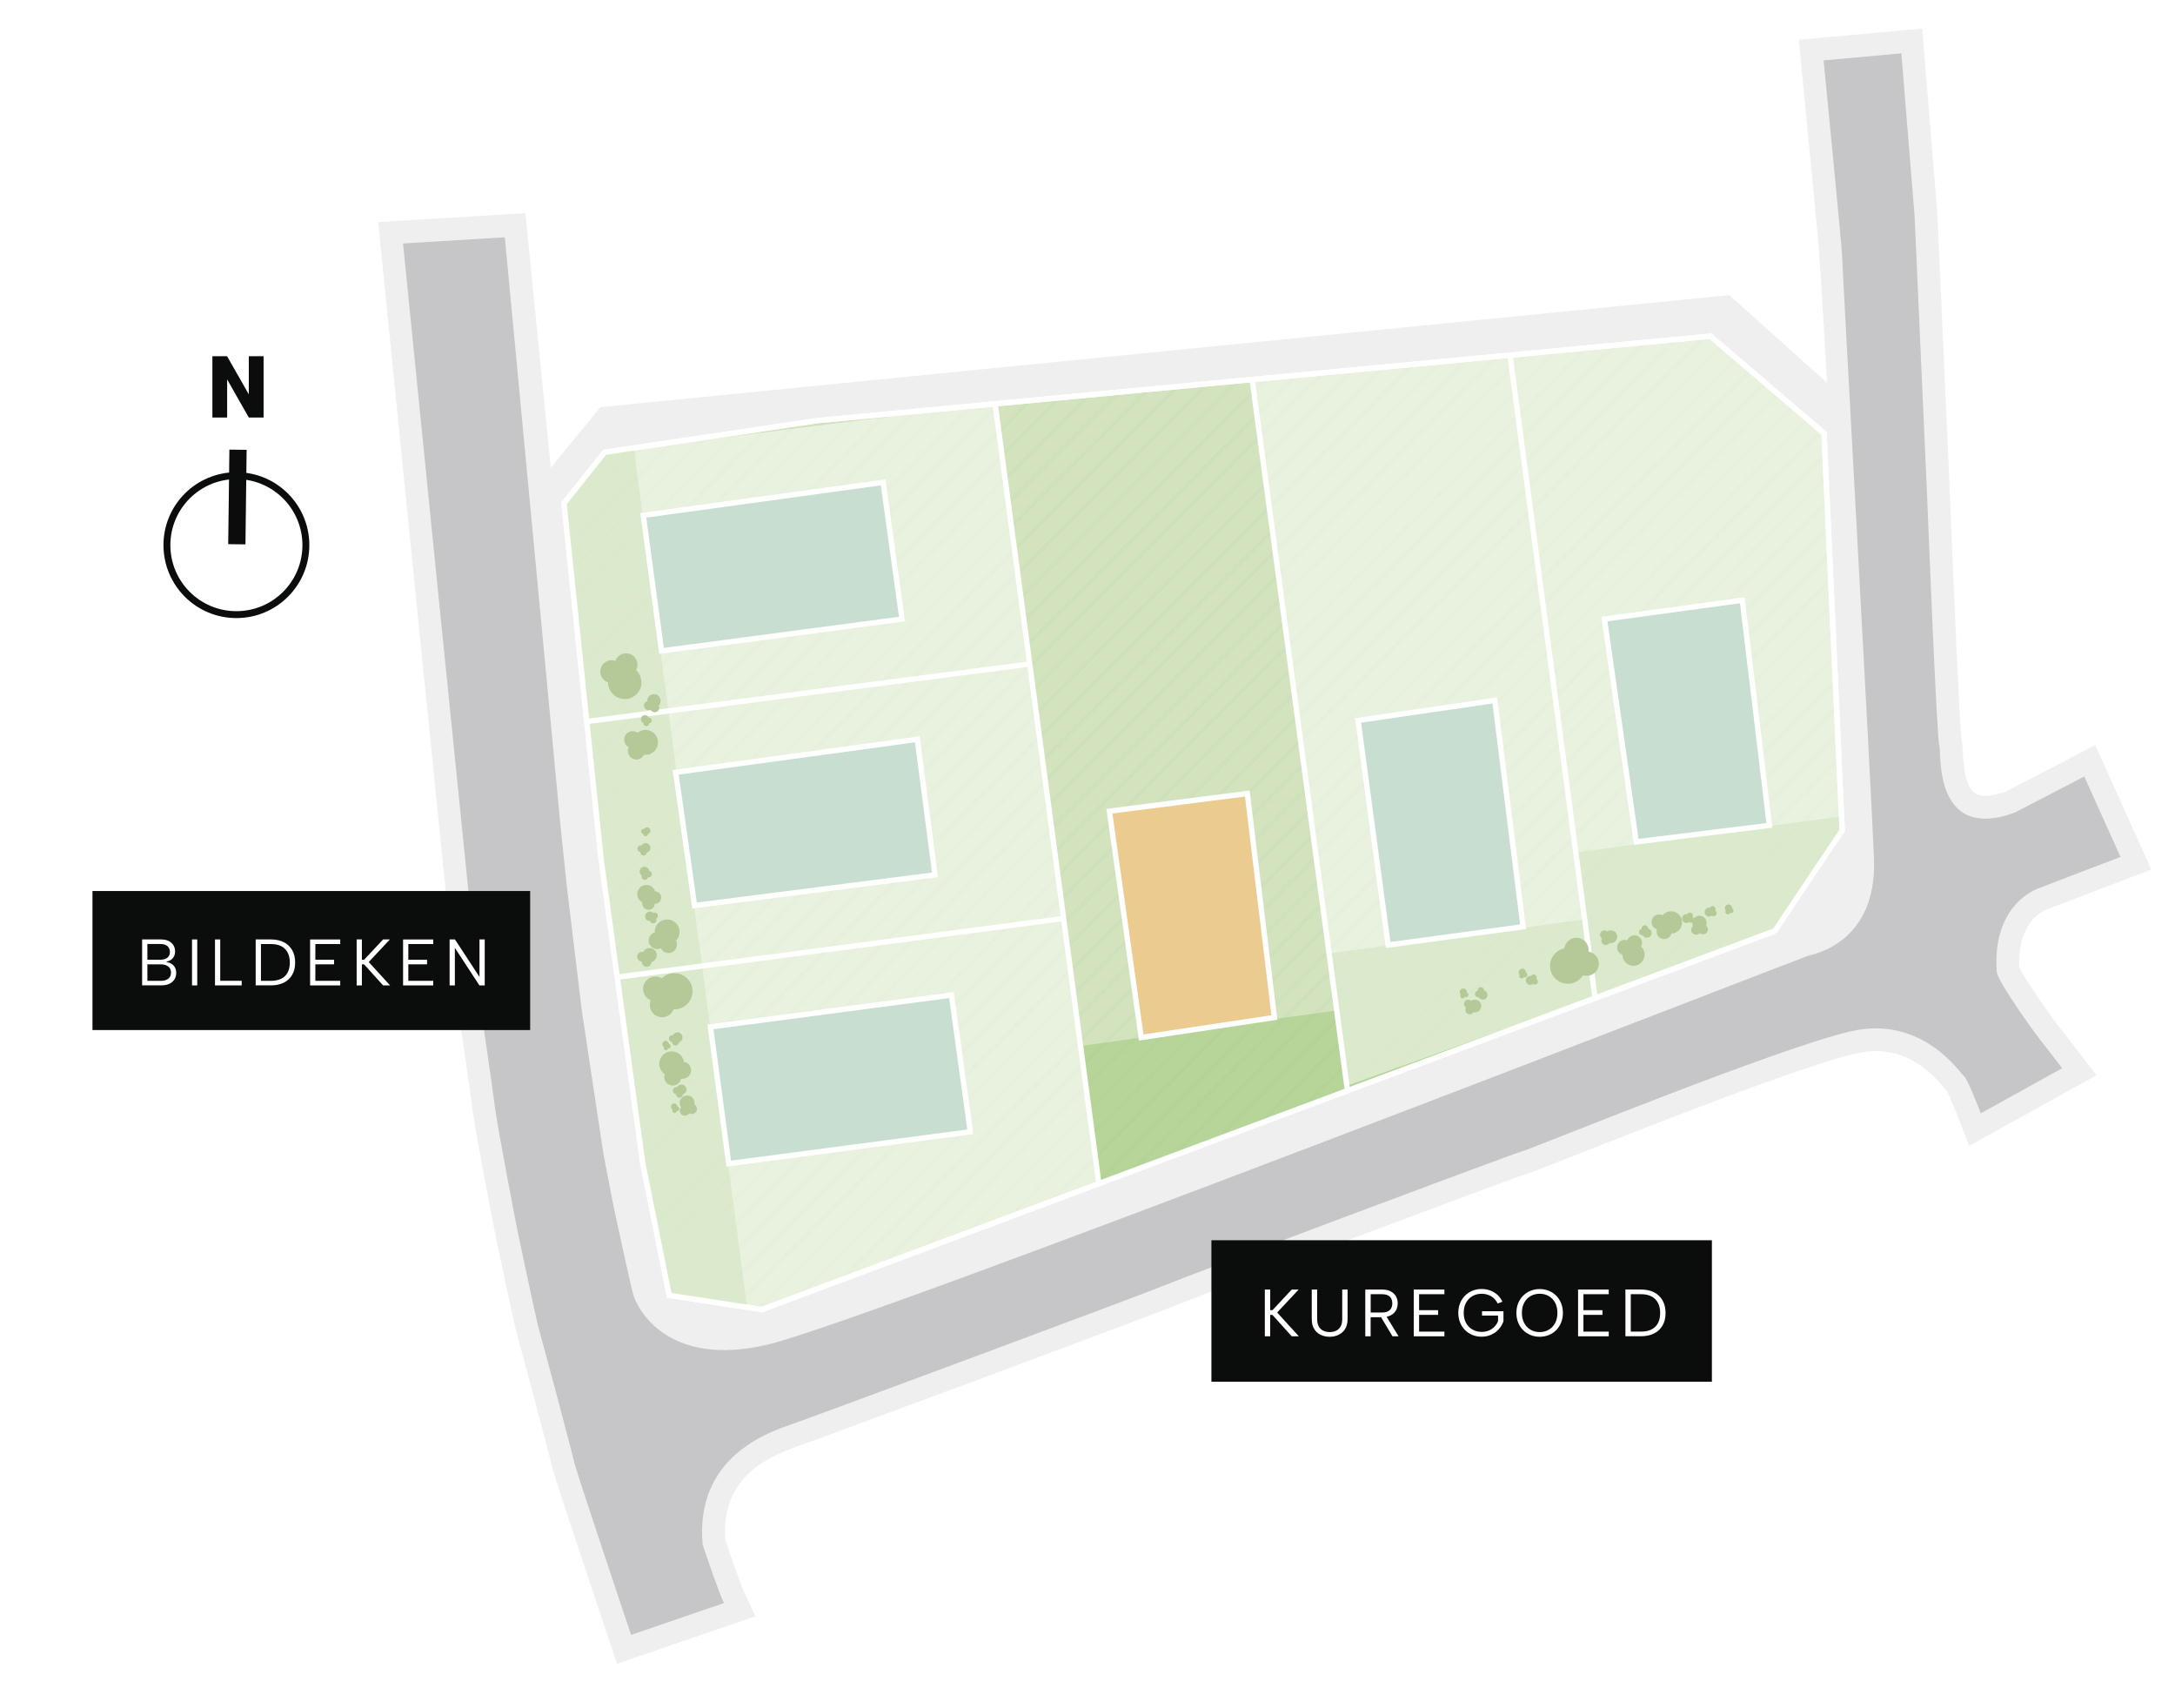 <?xml version="1.0" encoding="UTF-8"?><svg xmlns="http://www.w3.org/2000/svg" xmlns:xlink="http://www.w3.org/1999/xlink" viewBox="0 0 812.68 638.04"><defs><pattern id="White_Grass_2" x="0" y="0" width="200" height="200" patternTransform="translate(-516.59 -1293.04) scale(.89)" patternUnits="userSpaceOnUse" viewBox="0 0 200 200"><rect width="200" height="200" fill="none" stroke-width="0"/><line x1="400" y1="200" x2="200" y2="400" fill="#111518" stroke="#6e9884" stroke-miterlimit="10" stroke-width=".5"/><line x1="200" y1="200" x2="0" y2="400" fill="#111518" stroke="#6e9884" stroke-miterlimit="10" stroke-width=".5"/><line x1="0" y1="200" x2="-200" y2="400" fill="#111518" stroke="#6e9884" stroke-miterlimit="10" stroke-width=".5"/><line x1="400" y1="0" x2="200" y2="200" fill="#111518" stroke="#6e9884" stroke-miterlimit="10" stroke-width=".5"/><line x1="200" y1="0" x2="0" y2="200" fill="#111518" stroke="#6e9884" stroke-miterlimit="10" stroke-width=".5"/><line x1="205.63" y1="5.63" x2="5.63" y2="205.63" fill="#111518" stroke="#6e9884" stroke-miterlimit="10" stroke-width=".5"/><line x1="211.26" y1="11.26" x2="11.26" y2="211.26" fill="#111518" stroke="#6e9884" stroke-miterlimit="10" stroke-width=".5"/><line x1="216.89" y1="16.89" x2="16.89" y2="216.89" fill="#111518" stroke="#6e9884" stroke-miterlimit="10" stroke-width=".5"/><line x1="222.52" y1="22.52" x2="22.52" y2="222.52" fill="#111518" stroke="#6e9884" stroke-miterlimit="10" stroke-width=".5"/><line x1="228.15" y1="28.15" x2="28.15" y2="228.15" fill="#111518" stroke="#6e9884" stroke-miterlimit="10" stroke-width=".5"/><line x1="233.78" y1="33.78" x2="33.78" y2="233.78" fill="#111518" stroke="#6e9884" stroke-miterlimit="10" stroke-width=".5"/><line x1="239.41" y1="39.41" x2="39.41" y2="239.41" fill="#111518" stroke="#6e9884" stroke-miterlimit="10" stroke-width=".5"/><line x1="245.03" y1="45.03" x2="45.03" y2="245.03" fill="#111518" stroke="#6e9884" stroke-miterlimit="10" stroke-width=".5"/><line x1="250.66" y1="50.66" x2="50.66" y2="250.66" fill="#111518" stroke="#6e9884" stroke-miterlimit="10" stroke-width=".5"/><line x1="256.29" y1="56.29" x2="56.29" y2="256.29" fill="#111518" stroke="#6e9884" stroke-miterlimit="10" stroke-width=".5"/><line x1="261.92" y1="61.92" x2="61.92" y2="261.92" fill="#111518" stroke="#6e9884" stroke-miterlimit="10" stroke-width=".5"/><line x1="267.55" y1="67.55" x2="67.55" y2="267.55" fill="#111518" stroke="#6e9884" stroke-miterlimit="10" stroke-width=".5"/><line x1="272.18" y1="73.18" x2="72.18" y2="273.18" fill="#111518" stroke="#6e9884" stroke-miterlimit="10" stroke-width=".5"/><line x1="277.81" y1="78.81" x2="77.81" y2="278.81" fill="#111518" stroke="#6e9884" stroke-miterlimit="10" stroke-width=".5"/><line x1="283.44" y1="84.44" x2="83.44" y2="284.44" fill="#111518" stroke="#6e9884" stroke-miterlimit="10" stroke-width=".5"/><line x1="289.07" y1="90.07" x2="89.07" y2="290.07" fill="#111518" stroke="#6e9884" stroke-miterlimit="10" stroke-width=".5"/><line x1="294.7" y1="95.7" x2="94.7" y2="295.7" fill="#111518" stroke="#6e9884" stroke-miterlimit="10" stroke-width=".5"/><line x1="0" y1="0" x2="-200" y2="200" fill="#111518" stroke="#6e9884" stroke-miterlimit="10" stroke-width=".5"/><line x1="5.63" y1="5.63" x2="-194.37" y2="205.63" fill="#111518" stroke="#6e9884" stroke-miterlimit="10" stroke-width=".5"/><line x1="11.26" y1="11.26" x2="-188.74" y2="211.26" fill="#111518" stroke="#6e9884" stroke-miterlimit="10" stroke-width=".5"/><line x1="16.89" y1="16.89" x2="-183.11" y2="216.89" fill="#111518" stroke="#6e9884" stroke-miterlimit="10" stroke-width=".5"/><line x1="22.52" y1="22.52" x2="-177.48" y2="222.52" fill="#111518" stroke="#6e9884" stroke-miterlimit="10" stroke-width=".5"/><line x1="28.15" y1="28.15" x2="-171.85" y2="228.15" fill="#111518" stroke="#6e9884" stroke-miterlimit="10" stroke-width=".5"/><line x1="33.78" y1="33.78" x2="-166.22" y2="233.78" fill="#111518" stroke="#6e9884" stroke-miterlimit="10" stroke-width=".5"/><line x1="39.41" y1="39.41" x2="-160.59" y2="239.41" fill="#111518" stroke="#6e9884" stroke-miterlimit="10" stroke-width=".5"/><line x1="45.03" y1="45.03" x2="-154.97" y2="245.03" fill="#111518" stroke="#6e9884" stroke-miterlimit="10" stroke-width=".5"/><line x1="50.66" y1="50.66" x2="-149.34" y2="250.66" fill="#111518" stroke="#6e9884" stroke-miterlimit="10" stroke-width=".5"/><line x1="56.29" y1="56.29" x2="-143.71" y2="256.29" fill="#111518" stroke="#6e9884" stroke-miterlimit="10" stroke-width=".5"/><line x1="61.92" y1="61.92" x2="-138.08" y2="261.92" fill="#111518" stroke="#6e9884" stroke-miterlimit="10" stroke-width=".5"/><line x1="67.55" y1="67.55" x2="-132.45" y2="267.55" fill="#111518" stroke="#6e9884" stroke-miterlimit="10" stroke-width=".5"/><line x1="72.18" y1="73.18" x2="-127.82" y2="273.18" fill="#111518" stroke="#6e9884" stroke-miterlimit="10" stroke-width=".5"/><line x1="77.81" y1="78.81" x2="-122.19" y2="278.81" fill="#111518" stroke="#6e9884" stroke-miterlimit="10" stroke-width=".5"/><line x1="83.44" y1="84.44" x2="-116.56" y2="284.44" fill="#111518" stroke="#6e9884" stroke-miterlimit="10" stroke-width=".5"/><line x1="89.07" y1="90.07" x2="-110.93" y2="290.07" fill="#111518" stroke="#6e9884" stroke-miterlimit="10" stroke-width=".5"/><line x1="94.7" y1="95.7" x2="-105.3" y2="295.7" fill="#111518" stroke="#6e9884" stroke-miterlimit="10" stroke-width=".5"/><line x1="400" y1="-200" x2="200" y2="0" fill="#111518" stroke="#6e9884" stroke-miterlimit="10" stroke-width=".5"/><line x1="200" y1="-200" x2="0" y2="0" fill="#111518" stroke="#6e9884" stroke-miterlimit="10" stroke-width=".5"/><line x1="205.63" y1="-194.37" x2="5.63" y2="5.63" fill="#111518" stroke="#6e9884" stroke-miterlimit="10" stroke-width=".5"/><line x1="211.26" y1="-188.74" x2="11.26" y2="11.26" fill="#111518" stroke="#6e9884" stroke-miterlimit="10" stroke-width=".5"/><line x1="216.89" y1="-183.11" x2="16.89" y2="16.89" fill="#111518" stroke="#6e9884" stroke-miterlimit="10" stroke-width=".5"/><line x1="222.52" y1="-177.48" x2="22.52" y2="22.52" fill="#111518" stroke="#6e9884" stroke-miterlimit="10" stroke-width=".5"/><line x1="228.15" y1="-171.85" x2="28.15" y2="28.15" fill="#111518" stroke="#6e9884" stroke-miterlimit="10" stroke-width=".5"/><line x1="233.78" y1="-166.22" x2="33.78" y2="33.78" fill="#111518" stroke="#6e9884" stroke-miterlimit="10" stroke-width=".5"/><line x1="239.41" y1="-160.59" x2="39.41" y2="39.41" fill="#111518" stroke="#6e9884" stroke-miterlimit="10" stroke-width=".5"/><line x1="245.03" y1="-154.97" x2="45.03" y2="45.03" fill="#111518" stroke="#6e9884" stroke-miterlimit="10" stroke-width=".5"/><line x1="250.66" y1="-149.34" x2="50.66" y2="50.66" fill="#111518" stroke="#6e9884" stroke-miterlimit="10" stroke-width=".5"/><line x1="256.29" y1="-143.71" x2="56.29" y2="56.29" fill="#111518" stroke="#6e9884" stroke-miterlimit="10" stroke-width=".5"/><line x1="261.92" y1="-138.08" x2="61.92" y2="61.92" fill="#111518" stroke="#6e9884" stroke-miterlimit="10" stroke-width=".5"/><line x1="267.55" y1="-132.45" x2="67.55" y2="67.55" fill="#111518" stroke="#6e9884" stroke-miterlimit="10" stroke-width=".5"/><line x1="272.18" y1="-126.82" x2="72.18" y2="73.18" fill="#111518" stroke="#6e9884" stroke-miterlimit="10" stroke-width=".5"/><line x1="277.81" y1="-121.19" x2="77.81" y2="78.81" fill="#111518" stroke="#6e9884" stroke-miterlimit="10" stroke-width=".5"/><line x1="283.44" y1="-115.56" x2="83.44" y2="84.44" fill="#111518" stroke="#6e9884" stroke-miterlimit="10" stroke-width=".5"/><line x1="289.07" y1="-109.93" x2="89.07" y2="90.07" fill="#111518" stroke="#6e9884" stroke-miterlimit="10" stroke-width=".5"/><line x1="294.7" y1="-104.3" x2="94.7" y2="95.7" fill="#111518" stroke="#6e9884" stroke-miterlimit="10" stroke-width=".5"/><line x1="0" y1="-200" x2="-200" y2="0" fill="#111518" stroke="#6e9884" stroke-miterlimit="10" stroke-width=".5"/><line x1="5.63" y1="-194.37" x2="-194.37" y2="5.63" fill="#111518" stroke="#6e9884" stroke-miterlimit="10" stroke-width=".5"/><line x1="11.26" y1="-188.74" x2="-188.74" y2="11.26" fill="#111518" stroke="#6e9884" stroke-miterlimit="10" stroke-width=".5"/><line x1="16.89" y1="-183.11" x2="-183.11" y2="16.89" fill="#111518" stroke="#6e9884" stroke-miterlimit="10" stroke-width=".5"/><line x1="22.52" y1="-177.48" x2="-177.48" y2="22.52" fill="#111518" stroke="#6e9884" stroke-miterlimit="10" stroke-width=".5"/><line x1="28.15" y1="-171.85" x2="-171.85" y2="28.15" fill="#111518" stroke="#6e9884" stroke-miterlimit="10" stroke-width=".5"/><line x1="33.78" y1="-166.22" x2="-166.22" y2="33.78" fill="#111518" stroke="#6e9884" stroke-miterlimit="10" stroke-width=".5"/><line x1="39.41" y1="-160.59" x2="-160.59" y2="39.41" fill="#111518" stroke="#6e9884" stroke-miterlimit="10" stroke-width=".5"/><line x1="45.03" y1="-154.97" x2="-154.97" y2="45.03" fill="#111518" stroke="#6e9884" stroke-miterlimit="10" stroke-width=".5"/><line x1="50.66" y1="-149.34" x2="-149.34" y2="50.66" fill="#111518" stroke="#6e9884" stroke-miterlimit="10" stroke-width=".5"/><line x1="56.29" y1="-143.71" x2="-143.71" y2="56.29" fill="#111518" stroke="#6e9884" stroke-miterlimit="10" stroke-width=".5"/><line x1="61.92" y1="-138.08" x2="-138.08" y2="61.92" fill="#111518" stroke="#6e9884" stroke-miterlimit="10" stroke-width=".5"/><line x1="67.55" y1="-132.45" x2="-132.45" y2="67.55" fill="#111518" stroke="#6e9884" stroke-miterlimit="10" stroke-width=".5"/><line x1="72.18" y1="-126.82" x2="-127.82" y2="73.18" fill="#111518" stroke="#6e9884" stroke-miterlimit="10" stroke-width=".5"/><line x1="77.81" y1="-121.19" x2="-122.19" y2="78.81" fill="#111518" stroke="#6e9884" stroke-miterlimit="10" stroke-width=".5"/><line x1="83.44" y1="-115.56" x2="-116.56" y2="84.44" fill="#111518" stroke="#6e9884" stroke-miterlimit="10" stroke-width=".5"/><line x1="89.07" y1="-109.93" x2="-110.93" y2="90.07" fill="#111518" stroke="#6e9884" stroke-miterlimit="10" stroke-width=".5"/><line x1="94.7" y1="-104.3" x2="-105.3" y2="95.7" fill="#111518" stroke="#6e9884" stroke-miterlimit="10" stroke-width=".5"/></pattern></defs><g id="Basis"><path d="M764.47,339.92c3.2-1.28,30.64-11.73,30.92-11.84l8.43-3.21-20.94-46.48-33.55,17.41c-2.92,1.01-5.45,1.53-7.53,1.53-3.76,0-7.82-1.29-8.42-16.75-.06-1.49-.11-2.87-.47-4.21-.79-7.06-3.08-60.06-4.38-92.69l-4.63-103.53-5.66-69.48-46.15,4.19.84,8.53c2.6,26.34,6.77,69.36,6.9,72.66v-.02c.04,1.8.7,8.08,2.81,46.95l-36.51-32.73-421.85,41.87-18.48,22.68-9.48-95.18-55.02,3.35,13.11,130.35,16.2,159.71.03.19c.05.34,4.95,33.69,5.92,41.43,1.02,8.13,8.71,47.96,9.09,49.5.1.45.69,3.21,1.31,6.13,2.7,12.78,5.42,25.54,6.38,28.88,1.48,5.17,12.43,46.3,13.04,49.15h0c.24,1.14,1.87,6.82,21.42,65.16l2.72,8.12,51.73-17.74-4-8.57c-1.46-3.12-5.07-13.47-7.24-19.92-1.57-22.19,13.69-30.41,27.23-35.1l.18-.06c9.21-3.19,131.19-48.51,140.51-52.36,9.29-3.85,126.71-47.86,132.19-49.55,1.4-.4,4.66-1.67,17.98-6.91,27.67-10.89,85.25-33.56,104.72-37.88,2.43-.54,4.83-.81,7.13-.81,14.02,0,22.59,10.28,25.41,13.66.39.47.75.9,1.12,1.29.98,1.89,3.16,7.11,4.77,11.32l3.51,9.13,47.58-26.38-12.97-16.86-.25-.25c-2.31-2.72-13.42-18.44-15.56-23-.89-16.5,8.09-20.95,9.92-21.69Z" fill="#f0efef" stroke-width="0"/></g><g id="Gras"><polygon points="680.06 160.61 639.11 125.6 305.37 157.15 225.91 168.98 210.74 188.03 224.62 321.13 240.14 434.41 250.05 483.95 284.73 489.24 662.23 348.21 688.32 310.23 681.55 162.02 680.06 160.61" fill="#d2e3be" stroke="#fff" stroke-miterlimit="10" stroke-width="2"/></g><g id="Groenzones"><polygon points="236.84 167.55 225.94 168.87 211.4 187.04 223.62 315.51 239.81 432.76 250.71 484.28 279.11 488.25 236.84 167.55" fill="#b7d599" stroke-width="0"/><polygon points="410.56 442.01 403.62 390.81 498.74 377.6 496.76 356.14 591.55 343.59 588.91 318.48 688.32 304.94 688.65 308.91 663.88 347.88 410.56 442.01" fill="#b7d599" stroke-width="0"/></g><g id="Pattern"><polygon points="680.06 160.61 639.11 125.6 305.37 157.15 225.91 168.98 210.74 188.03 224.62 321.13 240.14 434.41 250.05 483.95 284.73 489.24 662.23 348.21 688.32 310.23 681.55 162.02 680.06 160.61" fill="url(#White_Grass_2)" opacity=".12" stroke-width="0"/></g><g id="Straat"><path d="M188.62,88.61l20.81,219.96,2.31,22.13,5.61,46.57,3.63,24.11,3.3,21.8,1.32,8.59,3.63,18.83s5.87,27.32,7.27,32.7,12.55,27.74,49.87,19.16c37.32-8.59,386.75-144.66,389.06-145.32s26.09-4.95,24.77-36.66-11.89-221.61-11.89-224.59-6.94-73.32-6.94-73.32l29.06-2.64,4.95,60.77,4.62,103.38s3.69,93.23,4.62,94.46c.93,1.22-2.97,36.33,28.07,25.1l26.09-13.54,13.54,30.05s-27.74,10.57-31.05,11.89c-3.3,1.32-16.84,8.26-15.19,31.05,0,3.3,16.18,25.76,17.83,27.41l6.61,8.59-30.39,16.84s-5.04-13.13-6.28-13.87-15.19-22.79-41.94-16.84c-26.75,5.94-118.57,43.6-123.19,44.92s-123.52,45.91-133.1,49.87c-9.58,3.96-131.45,49.21-140.04,52.18-8.59,2.97-36,12.22-33.03,44.92,0,0,5.61,16.84,7.93,21.8l-34.68,11.89s-20.81-62.09-21.14-64.07-11.89-45.25-13.21-49.87-7.27-33.36-7.6-34.68-7.93-40.62-8.92-48.55c-.99-7.93-5.94-41.61-5.94-41.61l-16.18-159.52-12.22-121.54,37.98-2.31Z" fill="#c6c5c7" stroke-width="0"/></g><g id="Woningen"><polygon points="329.97 180.21 240.36 192.54 247.18 243.18 337.02 231.29 329.97 180.21" fill="#8fbda2" stroke="#fff" stroke-miterlimit="10" stroke-width="2"/><polygon points="342.74 276.21 252.47 288.54 259.51 338.3 349.35 326.85 342.74 276.21" fill="#8fbda2" stroke="#fff" stroke-miterlimit="10" stroke-width="2"/><polygon points="355.51 371.77 265.46 383.66 272.29 434.74 362.56 422.85 355.51 371.77" fill="#8fbda2" stroke="#fff" stroke-miterlimit="10" stroke-width="2"/><polygon points="476.17 380.14 466.05 296.47 414.52 303.07 426.41 387.62 476.17 380.14" fill="#ebcb90" stroke="#fff" stroke-miterlimit="10" stroke-width="2"/><polygon points="518.67 353.05 569.09 346.23 558.52 261.68 507.44 269.16 518.67 353.05" fill="#8fbda2" stroke="#fff" stroke-miterlimit="10" stroke-width="2"/><polygon points="611.37 314.52 661.13 308.36 651 224.25 599.48 231.29 611.37 314.52" fill="#8fbda2" stroke="#fff" stroke-miterlimit="10" stroke-width="2"/></g><g id="Strokes"><line x1="371.81" y1="150.7" x2="410.56" y2="442.01" fill="none" stroke="#fff" stroke-miterlimit="10" stroke-width="2"/><line x1="397.35" y1="343.14" x2="230.01" y2="365.16" fill="none" stroke="#fff" stroke-miterlimit="10" stroke-width="2"/><line x1="219" y1="269.6" x2="385.02" y2="248.03" fill="none" stroke="#fff" stroke-miterlimit="10" stroke-width="2"/><line x1="467.81" y1="141.46" x2="503.48" y2="407.44" fill="none" stroke="#fff" stroke-miterlimit="10" stroke-width="2"/><line x1="564.25" y1="133.09" x2="595.95" y2="372.65" fill="none" stroke="#fff" stroke-miterlimit="10" stroke-width="2"/><polygon points="680.06 160.61 639.11 125.6 305.37 157.15 225.91 168.98 210.74 188.03 224.62 321.13 240.14 434.41 250.05 483.95 284.73 489.24 663.22 347.71 688.32 310.23 681.55 162.02 680.06 160.61" fill="none" stroke="#fff" stroke-miterlimit="10" stroke-width="2"/></g><g id="Noordwijzer"><line x1="88.49" y1="203.34" x2="88.93" y2="168.02" fill="none" stroke="#0b0c0c" stroke-width="6.44"/><path d="M62.37,203.7c.02,14.34,11.65,25.95,25.99,25.93,14.34-.02,25.95-11.65,25.93-25.99-.02-14.34-11.65-25.95-25.99-25.93-14.34.02-25.95,11.65-25.93,25.99Z" fill="none" stroke="#0b0c0c" stroke-width="2.58"/><path d="M79.36,133.09h5.49l8.12,14.25v-14.25h5.52v22.91h-5.52l-8.1-14.25v14.25h-5.51v-22.91Z" fill="#0b0c0c" stroke-width="0"/></g><g id="Bomen"><path d="M587.19,367.39c1.87-.39,3.39-1.52,4.32-3.02.71.22,1.49.28,2.27.11,2.46-.51,4.04-2.91,3.53-5.37-.4-1.92-1.95-3.3-3.78-3.57.07-.51.07-1.04-.04-1.57-.51-2.46-2.91-4.04-5.37-3.53-1.96.4-3.35,2.01-3.59,3.89-.01,0-.03,0-.04,0-3.61.75-5.93,4.27-5.18,7.88.75,3.61,4.27,5.93,7.88,5.18Z" fill="#6a912e" stroke-width="0"/><path d="M614.51,356.66c0-1.19-.51-2.26-1.31-3.02.22-.41.35-.88.35-1.38,0-1.57-1.28-2.83-2.85-2.83-1.22,0-2.26.78-2.65,1.87-.3-.11-.63-.17-.97-.17-1.57,0-2.83,1.28-2.83,2.85,0,1.25.81,2.3,1.93,2.68,0,0,0,.02,0,.03,0,2.3,1.88,4.15,4.18,4.14s4.15-1.88,4.14-4.18Z" fill="#6a912e" stroke-width="0"/><path d="M624.14,340.48c-1.19.06-2.24.62-2.95,1.45-.42-.21-.89-.31-1.39-.29-1.56.08-2.77,1.41-2.69,2.98.06,1.22.89,2.22,1.99,2.56-.09.31-.14.63-.12.97.08,1.56,1.41,2.77,2.98,2.69,1.25-.06,2.26-.92,2.58-2.06,0,0,.02,0,.03,0,2.3-.12,4.06-2.07,3.94-4.37s-2.07-4.06-4.37-3.94Z" fill="#6a912e" stroke-width="0"/><path d="M239.66,254.87c-.02-1.78-.78-3.39-1.99-4.51.33-.61.52-1.32.52-2.07-.02-2.35-1.94-4.24-4.29-4.21-1.83.02-3.38,1.19-3.96,2.82-.45-.16-.94-.25-1.45-.24-2.35.02-4.24,1.94-4.21,4.29.02,1.87,1.24,3.44,2.92,4,0,.01,0,.03,0,.04.03,3.44,2.85,6.21,6.29,6.18s6.21-2.85,6.18-6.29Z" fill="#6a912e" stroke-width="0"/><path d="M241.79,272.73c-1.32-.16-2.58.25-3.53,1.03-.42-.31-.92-.51-1.48-.58-1.74-.21-3.32,1.02-3.54,2.76-.17,1.36.55,2.62,1.7,3.21-.16.32-.28.67-.32,1.05-.21,1.74,1.02,3.32,2.76,3.54,1.38.17,2.67-.58,3.24-1.77.01,0,.02,0,.03,0,2.55.31,4.87-1.5,5.18-4.05s-1.5-4.87-4.05-5.18Z" fill="#6a912e" stroke-width="0"/><path d="M245.94,344.91c-.93.96-1.36,2.21-1.3,3.44-.5.15-.97.43-1.36.83-1.22,1.26-1.19,3.27.07,4.49.98.95,2.42,1.14,3.58.58.16.32.37.62.64.89,1.26,1.22,3.27,1.19,4.49-.07.97-1,1.14-2.48.54-3.65,0,0,.01-.01.02-.02,1.79-1.85,1.74-4.79-.11-6.58s-4.79-1.74-6.58.11Z" fill="#6a912e" stroke-width="0"/><path d="M246.39,398.23c.22,1.31.97,2.41,1.99,3.09-.17.49-.23,1.03-.14,1.58.29,1.73,1.92,2.9,3.65,2.61,1.35-.22,2.35-1.27,2.59-2.54.35.07.72.07,1.1.01,1.73-.29,2.9-1.92,2.61-3.65-.23-1.38-1.31-2.39-2.62-2.61,0,0,0-.02,0-.03-.42-2.54-2.82-4.25-5.36-3.83s-4.25,2.82-3.83,5.36Z" fill="#6a912e" stroke-width="0"/><path d="M252.28,363.59c-1.93-.08-3.71.67-4.99,1.92-.65-.39-1.4-.64-2.21-.67-2.54-.1-4.69,1.88-4.79,4.42-.08,1.98,1.11,3.72,2.84,4.44-.2.48-.32,1-.34,1.55-.1,2.54,1.88,4.69,4.42,4.79,2.02.08,3.79-1.16,4.48-2.95.01,0,.03,0,.04,0,3.73.15,6.87-2.75,7.02-6.48s-2.75-6.87-6.48-7.02Z" fill="#6a912e" stroke-width="0"/><path d="M238.26,335.06c.29.93.95,1.65,1.77,2.04-.08.37-.06.77.06,1.16.39,1.22,1.7,1.9,2.92,1.51.96-.3,1.58-1.17,1.62-2.11.26.01.53-.02.8-.1,1.22-.39,1.9-1.7,1.51-2.92-.31-.97-1.2-1.6-2.17-1.62,0,0,0-.01,0-.02-.57-1.8-2.49-2.79-4.28-2.22s-2.79,2.49-2.22,4.28Z" fill="#6a912e" stroke-width="0"/><path d="M239.03,325.88c.08.5.36.93.75,1.2-.07.19-.09.4-.06.61.1.66.73,1.12,1.39,1.02.52-.08.91-.48,1.01-.96.14.03.28.03.42,0,.66-.1,1.12-.73,1.02-1.39-.08-.53-.49-.92-.99-1.01,0,0,0,0,0-.01-.15-.97-1.06-1.64-2.04-1.49s-1.64,1.06-1.49,2.04Z" fill="#6a912e" stroke-width="0"/><path d="M241.95,354.27c-.74.22-1.31.73-1.63,1.37-.29-.06-.61-.06-.92.03-.97.29-1.52,1.31-1.23,2.28.23.76.9,1.26,1.64,1.3-.01.21,0,.42.07.63.29.97,1.31,1.52,2.28,1.23.77-.23,1.28-.93,1.3-1.69,0,0,.01,0,.02,0,1.42-.43,2.23-1.93,1.8-3.35s-1.93-2.23-3.35-1.8Z" fill="#6a912e" stroke-width="0"/><path d="M252.61,385.77c-.51.15-.91.51-1.14.96-.21-.05-.43-.04-.64.02-.68.2-1.06.92-.86,1.6.16.53.63.88,1.15.91,0,.14,0,.29.05.44.2.68.92,1.06,1.6.86.54-.16.89-.65.91-1.18,0,0,0,0,.01,0,.99-.3,1.56-1.35,1.26-2.34s-1.35-1.56-2.34-1.26Z" fill="#6a912e" stroke-width="0"/><path d="M254,411.52c-.16.78.03,1.56.45,2.17-.2.24-.35.53-.42.86-.21,1.03.46,2.04,1.49,2.25.81.16,1.59-.21,2-.87.18.11.39.2.61.24,1.03.21,2.04-.46,2.25-1.49.17-.82-.22-1.63-.91-2.03,0,0,0-.01,0-.02.31-1.51-.67-2.99-2.18-3.3s-2.99.67-3.3,2.18Z" fill="#6a912e" stroke-width="0"/><path d="M254.08,405.26c-.51.15-.91.51-1.14.96-.21-.05-.43-.04-.64.02-.68.2-1.06.92-.86,1.6.16.53.63.88,1.15.91,0,.14,0,.29.05.44.2.68.92,1.06,1.6.86.54-.16.89-.65.91-1.18,0,0,0,0,.01,0,.99-.3,1.56-1.35,1.26-2.34s-1.35-1.56-2.34-1.26Z" fill="#6a912e" stroke-width="0"/><path d="M247.52,390.3c.06.37.25.69.52.89-.05.14-.06.29-.04.45.07.49.5.83.95.77.35-.05.61-.34.67-.7.09.02.19.03.28.01.45-.07.75-.52.68-1.01-.06-.39-.34-.69-.68-.76,0,0,0,0,0,0-.11-.72-.73-1.22-1.39-1.12s-1.1.76-.99,1.49Z" fill="#6a912e" stroke-width="0"/><path d="M250.75,413.71c.06.37.25.69.52.89-.05.14-.06.29-.04.45.07.49.5.83.95.77.35-.05.61-.34.67-.7.09.02.19.03.28.01.45-.07.75-.52.68-1.01-.06-.39-.34-.69-.68-.76,0,0,0,0,0,0-.11-.72-.73-1.22-1.39-1.12s-1.1.76-.99,1.49Z" fill="#6a912e" stroke-width="0"/><path d="M241.58,343.62c.37.36.85.52,1.32.5.06.19.16.37.32.52.48.47,1.25.46,1.72-.02.37-.38.44-.93.22-1.37.12-.06.24-.14.34-.25.47-.48.46-1.25-.02-1.72-.38-.37-.95-.44-1.4-.21,0,0,0,0,0,0-.71-.69-1.84-.67-2.53.04s-.67,1.84.04,2.53Z" fill="#6a912e" stroke-width="0"/><path d="M240.8,315.05c-.49.13-.88.46-1.11.87-.19-.05-.4-.05-.61,0-.65.17-1.04.84-.87,1.49.13.51.57.85,1.06.9-.01.14,0,.28.03.42.17.65.84,1.04,1.49.87.52-.14.87-.59.9-1.09,0,0,0,0,.01,0,.95-.25,1.52-1.23,1.27-2.18s-1.23-1.52-2.18-1.27Z" fill="#6a912e" stroke-width="0"/><path d="M241.43,309.12c-.35.09-.64.33-.8.63-.14-.04-.29-.04-.44,0-.47.12-.75.6-.62,1.07.1.36.41.61.76.65,0,.1,0,.2.02.3.12.47.6.75,1.07.62.37-.1.62-.42.65-.78,0,0,0,0,0,0,.68-.18,1.09-.88.91-1.57s-.88-1.09-1.57-.91Z" fill="#6a912e" stroke-width="0"/><path d="M242.52,260.1c-.5.52-.72,1.2-.69,1.87-.27.08-.52.24-.73.46-.65.69-.62,1.77.06,2.43.54.51,1.31.6,1.94.29.09.17.2.34.35.48.69.65,1.77.62,2.43-.06.52-.55.61-1.35.27-1.98,0,0,0,0,.01-.01.96-1.01.91-2.6-.09-3.56s-2.6-.91-3.56.09Z" fill="#6a912e" stroke-width="0"/><path d="M239.58,269.27c.16.41.48.71.86.86-.02.17,0,.35.07.52.21.54.82.8,1.36.58.42-.17.67-.57.66-1,.12,0,.24-.03.35-.07.54-.21.8-.82.58-1.36-.17-.43-.59-.68-1.03-.66,0,0,0,0,0,0-.31-.79-1.21-1.17-1.99-.86s-1.17,1.21-.86,1.99Z" fill="#6a912e" stroke-width="0"/><path d="M632.5,343.83c-.28.72-.23,1.48.07,2.13-.23.19-.42.44-.54.75-.37.95.1,2.01,1.04,2.38.74.29,1.55.07,2.04-.49.16.14.34.25.54.33.95.37,2.01-.1,2.38-1.04.29-.75.06-1.58-.53-2.07,0,0,0-.01,0-.02.54-1.39-.14-2.95-1.53-3.49s-2.95.14-3.49,1.53Z" fill="#6a912e" stroke-width="0"/><path d="M629.92,344.82c.47.07.92-.06,1.27-.33.15.11.32.19.52.22.62.1,1.2-.33,1.29-.94.07-.48-.17-.94-.57-1.16.06-.11.11-.24.13-.37.1-.62-.33-1.2-.94-1.29-.49-.08-.96.18-1.18.59,0,0,0,0-.01,0-.91-.14-1.75.48-1.9,1.39s.48,1.75,1.39,1.9Z" fill="#6a912e" stroke-width="0"/><path d="M638.35,342.41c.47.07.92-.06,1.27-.33.15.11.32.19.52.22.62.1,1.2-.33,1.29-.94.07-.48-.17-.94-.57-1.16.06-.11.11-.24.13-.37.1-.62-.33-1.2-.94-1.29-.49-.08-.96.18-1.18.59,0,0,0,0-.01,0-.91-.14-1.75.48-1.9,1.39s.48,1.75,1.39,1.9Z" fill="#6a912e" stroke-width="0"/><path d="M571.54,367.94c.47.07.92-.06,1.27-.33.15.11.32.19.52.22.62.1,1.2-.33,1.29-.94.07-.48-.17-.94-.57-1.16.06-.11.11-.24.13-.37.1-.62-.33-1.2-.94-1.29-.49-.08-.96.18-1.18.59,0,0,0,0-.01,0-.91-.14-1.75.48-1.9,1.39s.48,1.75,1.39,1.9Z" fill="#6a912e" stroke-width="0"/><path d="M644.49,339.13c-.03.39.1.75.34,1.01-.08.13-.14.27-.15.44-.04.51.33.95.84,1,.4.03.75-.19.91-.53.09.04.2.07.31.08.51.04.95-.33,1-.84.03-.4-.2-.77-.55-.92,0,0,0,0,0,0,.06-.74-.49-1.4-1.23-1.46s-1.4.49-1.46,1.23Z" fill="#6a912e" stroke-width="0"/><path d="M567.47,363.12c-.03.39.1.75.34,1.01-.08.13-.14.27-.15.44-.04.51.33.95.84,1,.4.03.75-.19.91-.53.09.04.2.07.31.08.51.04.95-.33,1-.84.03-.4-.2-.77-.55-.92,0,0,0,0,0,0,.06-.74-.49-1.4-1.23-1.46s-1.4.49-1.46,1.23Z" fill="#6a912e" stroke-width="0"/><path d="M545.41,370.53c-.03.39.1.75.34,1.01-.08.13-.14.27-.15.44-.04.51.33.95.84,1,.4.03.75-.19.91-.53.09.04.2.07.31.08.51.04.95-.33,1-.84.03-.4-.2-.77-.55-.92,0,0,0,0,0,0,.06-.74-.49-1.4-1.23-1.46s-1.4.49-1.46,1.23Z" fill="#6a912e" stroke-width="0"/><path d="M602.38,347.64c-.67-.14-1.33,0-1.85.36-.2-.18-.45-.31-.73-.37-.88-.19-1.74.37-1.93,1.24-.15.68.16,1.36.72,1.71-.1.16-.17.33-.21.52-.19.88.37,1.74,1.24,1.93.7.15,1.39-.17,1.74-.75,0,0,.01,0,.02,0,1.29.28,2.55-.54,2.83-1.82s-.54-2.55-1.82-2.83Z" fill="#6a912e" stroke-width="0"/><path d="M551.57,373.53c-.67-.14-1.33,0-1.85.36-.2-.18-.45-.31-.73-.37-.88-.19-1.74.37-1.93,1.24-.15.68.16,1.36.72,1.71-.1.16-.17.33-.21.52-.19.88.37,1.74,1.24,1.93.7.15,1.39-.17,1.74-.75,0,0,.01,0,.02,0,1.29.28,2.55-.54,2.83-1.82.28-1.29-.54-2.55-1.82-2.83Z" fill="#6a912e" stroke-width="0"/><path d="M616.89,347.74c-.24-.44-.64-.74-1.09-.86,0-.2-.04-.4-.15-.58-.32-.58-1.05-.8-1.63-.48-.45.25-.68.74-.61,1.23-.13.02-.27.06-.39.13-.58.32-.8,1.05-.48,1.63.25.46.76.69,1.26.61,0,0,0,0,0,.01.46.85,1.53,1.17,2.39.7s1.17-1.53.7-2.39Z" fill="#6a912e" stroke-width="0"/><path d="M555.59,370.87c-.24-.44-.64-.74-1.09-.86,0-.2-.04-.4-.15-.58-.32-.58-1.05-.8-1.63-.48-.45.25-.68.74-.61,1.23-.13.02-.27.06-.39.13-.58.32-.8,1.05-.48,1.63.25.46.76.69,1.26.61,0,0,0,0,0,.01.46.85,1.53,1.17,2.39.7s1.17-1.53.7-2.39Z" fill="#6a912e" stroke-width="0"/></g><g id="transparant"><polygon points="211.4 187.04 224.62 321.13 240.14 434.41 250.6 483.23 284.94 488.33 410.56 442.01 371.81 150.7 225.91 168.98 211.4 187.04" fill="#fff" opacity=".5" stroke-width="0"/><polygon points="467.81 141.46 639.11 125.6 681.55 162.02 688.32 310.23 663.88 347.88 503.53 405.56 467.81 141.46" fill="#fff" opacity=".5" stroke-width="0"/></g><g id="Straatnaam"><rect x="452.64" y="463.36" width="187" height="52.85" fill="#0b0c0c" stroke-width="0"/><path d="M472.61,481.77h2v7.71h.85l7.21-7.71h2.57l-8.04,8.59,8.11,8.89h-2.65l-7.24-8.01h-.82v8.01h-2v-17.47Z" fill="#fff" stroke-width="0"/><path d="M490.15,481.77h2v11.03c0,1.15.21,2.08.62,2.8.42.72.98,1.24,1.68,1.57.71.33,1.51.5,2.41.5s1.67-.17,2.37-.5c.7-.33,1.26-.86,1.67-1.57.42-.72.62-1.65.62-2.8v-11.03h2v11.01c0,1.15-.18,2.14-.54,2.97-.36.83-.85,1.52-1.49,2.06-.63.54-1.35.94-2.15,1.21-.8.27-1.64.4-2.52.4-1.2,0-2.3-.24-3.32-.71-1.02-.47-1.83-1.2-2.45-2.18-.62-.98-.92-2.23-.92-3.74v-11.01Z" fill="#fff" stroke-width="0"/><path d="M516.28,481.77c1.36,0,2.48.23,3.36.7.87.47,1.53,1.09,1.96,1.86.43.77.65,1.64.65,2.61,0,.68-.11,1.33-.34,1.95-.22.62-.58,1.16-1.06,1.65s-1.1.87-1.85,1.15c-.75.28-1.65.42-2.7.42h-4.17v7.14h-2v-17.47h6.14ZM520.23,486.94c0-1.05-.31-1.88-.92-2.5-.62-.62-1.62-.92-3.02-.92h-4.14v6.84h4.17c.92,0,1.66-.14,2.23-.42.57-.28,1-.68,1.27-1.2s.41-1.11.41-1.8ZM517.73,491.36l4.84,7.89h-2.27l-4.72-7.89h2.15Z" fill="#fff" stroke-width="0"/><path d="M539.7,483.52h-9.46v5.97h7.11v1.75h-7.11v6.26h9.46v1.75h-11.46v-17.47h11.46v1.75Z" fill="#fff" stroke-width="0"/><path d="M559.61,487.01c-.63-1.25-1.47-2.17-2.52-2.76-1.05-.59-2.21-.89-3.49-.89s-2.4.29-3.42.87c-1.01.58-1.81,1.41-2.4,2.47-.58,1.06-.87,2.33-.87,3.79s.29,2.7.87,3.77c.58,1.06,1.38,1.89,2.4,2.47,1.02.58,2.15.87,3.42.87.95,0,1.83-.16,2.65-.49.81-.32,1.52-.79,2.12-1.4.6-.61,1.06-1.34,1.37-2.18v-2.02h-5.99v-1.62h8.01v3.74c-.38,1.11-.97,2.11-1.75,2.97-.78.87-1.72,1.55-2.82,2.05-1.1.5-2.3.75-3.59.75s-2.38-.22-3.43-.65c-1.06-.43-1.98-1.04-2.77-1.83-.79-.79-1.41-1.73-1.85-2.82-.44-1.09-.66-2.29-.66-3.61s.22-2.52.66-3.61c.44-1.09,1.06-2.03,1.85-2.82.79-.79,1.71-1.4,2.77-1.83,1.06-.43,2.2-.65,3.43-.65,1.15,0,2.22.19,3.23.56,1.01.37,1.9.92,2.68,1.62.78.71,1.4,1.57,1.85,2.58l-1.75.65Z" fill="#fff" stroke-width="0"/><path d="M575.31,499.42c-1.23,0-2.38-.22-3.43-.65-1.06-.43-1.98-1.04-2.77-1.83-.79-.79-1.41-1.73-1.85-2.82-.44-1.09-.66-2.29-.66-3.61s.22-2.52.66-3.61c.44-1.09,1.06-2.03,1.85-2.82.79-.79,1.71-1.4,2.77-1.83,1.06-.43,2.2-.65,3.43-.65s2.35.22,3.41.65c1.06.43,1.98,1.04,2.76,1.83.78.79,1.39,1.73,1.83,2.82.44,1.09.66,2.29.66,3.61s-.22,2.52-.66,3.61c-.44,1.09-1.05,2.03-1.83,2.82-.78.79-1.7,1.4-2.76,1.83-1.06.43-2.19.65-3.41.65ZM575.31,497.67c1.25,0,2.37-.29,3.37-.87,1-.58,1.79-1.41,2.37-2.48.58-1.07.87-2.34.87-3.81s-.29-2.76-.87-3.83-1.37-1.9-2.37-2.47-2.12-.86-3.37-.86-2.4.29-3.41.86c-1.01.57-1.8,1.4-2.38,2.47-.58,1.07-.87,2.35-.87,3.83s.29,2.73.87,3.81c.58,1.07,1.38,1.9,2.38,2.48,1.01.58,2.14.87,3.41.87Z" fill="#fff" stroke-width="0"/><path d="M601.1,483.52h-9.46v5.97h7.11v1.75h-7.11v6.26h9.46v1.75h-11.46v-17.47h11.46v1.75Z" fill="#fff" stroke-width="0"/><path d="M613.1,481.77c1.93,0,3.58.35,4.95,1.06,1.37.71,2.43,1.72,3.17,3.03.74,1.31,1.11,2.88,1.11,4.69s-.37,3.34-1.11,4.64c-.74,1.3-1.8,2.3-3.17,2.99-1.37.7-3.02,1.05-4.95,1.05h-5.77v-17.47h5.77ZM613.1,497.5c2.38,0,4.18-.61,5.39-1.82,1.21-1.21,1.82-2.92,1.82-5.12s-.61-3.94-1.82-5.18c-1.22-1.24-3.01-1.86-5.39-1.86h-3.77v13.98h3.77Z" fill="#fff" stroke-width="0"/><rect x="34.55" y="332.89" width="163.54" height="51.94" fill="#0b0c0c" stroke-width="0"/><path d="M53.1,368.15v-17.17h6.99c1.21,0,2.21.2,2.99.61.78.41,1.37.94,1.75,1.61.38.66.58,1.39.58,2.2s-.14,1.44-.43,1.97c-.29.53-.67.95-1.15,1.26-.48.31-1.01.52-1.58.64v.17c.69.1,1.3.32,1.84.65.54.34.97.79,1.28,1.36.31.57.47,1.27.47,2.08s-.21,1.63-.64,2.33c-.43.7-1.05,1.26-1.88,1.67-.83.41-1.84.61-3.03.61h-7.19ZM63.48,355.64c0-.9-.3-1.61-.89-2.15-.6-.53-1.48-.8-2.66-.8h-4.86v5.86h4.93c1.11,0,1.97-.26,2.58-.78s.91-1.23.91-2.13ZM55.06,366.44h5.08c1.18,0,2.1-.27,2.76-.8.66-.53.99-1.3.99-2.29s-.35-1.76-1.04-2.28c-.7-.52-1.62-.78-2.78-.78h-5v6.16Z" fill="#fff" stroke-width="0"/><path d="M71.74,350.98h1.96v17.17h-1.96v-17.17Z" fill="#fff" stroke-width="0"/><path d="M82.29,350.98v15.45h8.02v1.72h-9.98v-17.17h1.96Z" fill="#fff" stroke-width="0"/><path d="M101.2,350.98c1.9,0,3.52.35,4.87,1.04,1.35.7,2.39,1.69,3.12,2.98.73,1.29,1.09,2.83,1.09,4.61s-.36,3.29-1.09,4.56c-.73,1.28-1.77,2.26-3.12,2.94-1.35.69-2.97,1.03-4.87,1.03h-5.67v-17.17h5.67ZM101.2,366.44c2.34,0,4.1-.6,5.3-1.79,1.19-1.19,1.79-2.87,1.79-5.03s-.6-3.87-1.79-5.09c-1.19-1.22-2.96-1.83-5.3-1.83h-3.7v13.74h3.7Z" fill="#fff" stroke-width="0"/><path d="M127.13,352.7h-9.3v5.86h6.99v1.72h-6.99v6.16h9.3v1.72h-11.26v-17.17h11.26v1.72Z" fill="#fff" stroke-width="0"/><path d="M133.26,350.98h1.96v7.58h.83l7.09-7.58h2.53l-7.9,8.44,7.97,8.73h-2.6l-7.11-7.87h-.81v7.87h-1.96v-17.17Z" fill="#fff" stroke-width="0"/><path d="M161.87,352.7h-9.3v5.86h6.99v1.72h-6.99v6.16h9.3v1.72h-11.26v-17.17h11.26v1.72Z" fill="#fff" stroke-width="0"/><path d="M181.12,350.98v17.17h-1.99l-9.17-14.03v14.03h-1.96v-17.17h1.99l9.17,14.01v-14.01h1.96Z" fill="#fff" stroke-width="0"/></g></svg>
